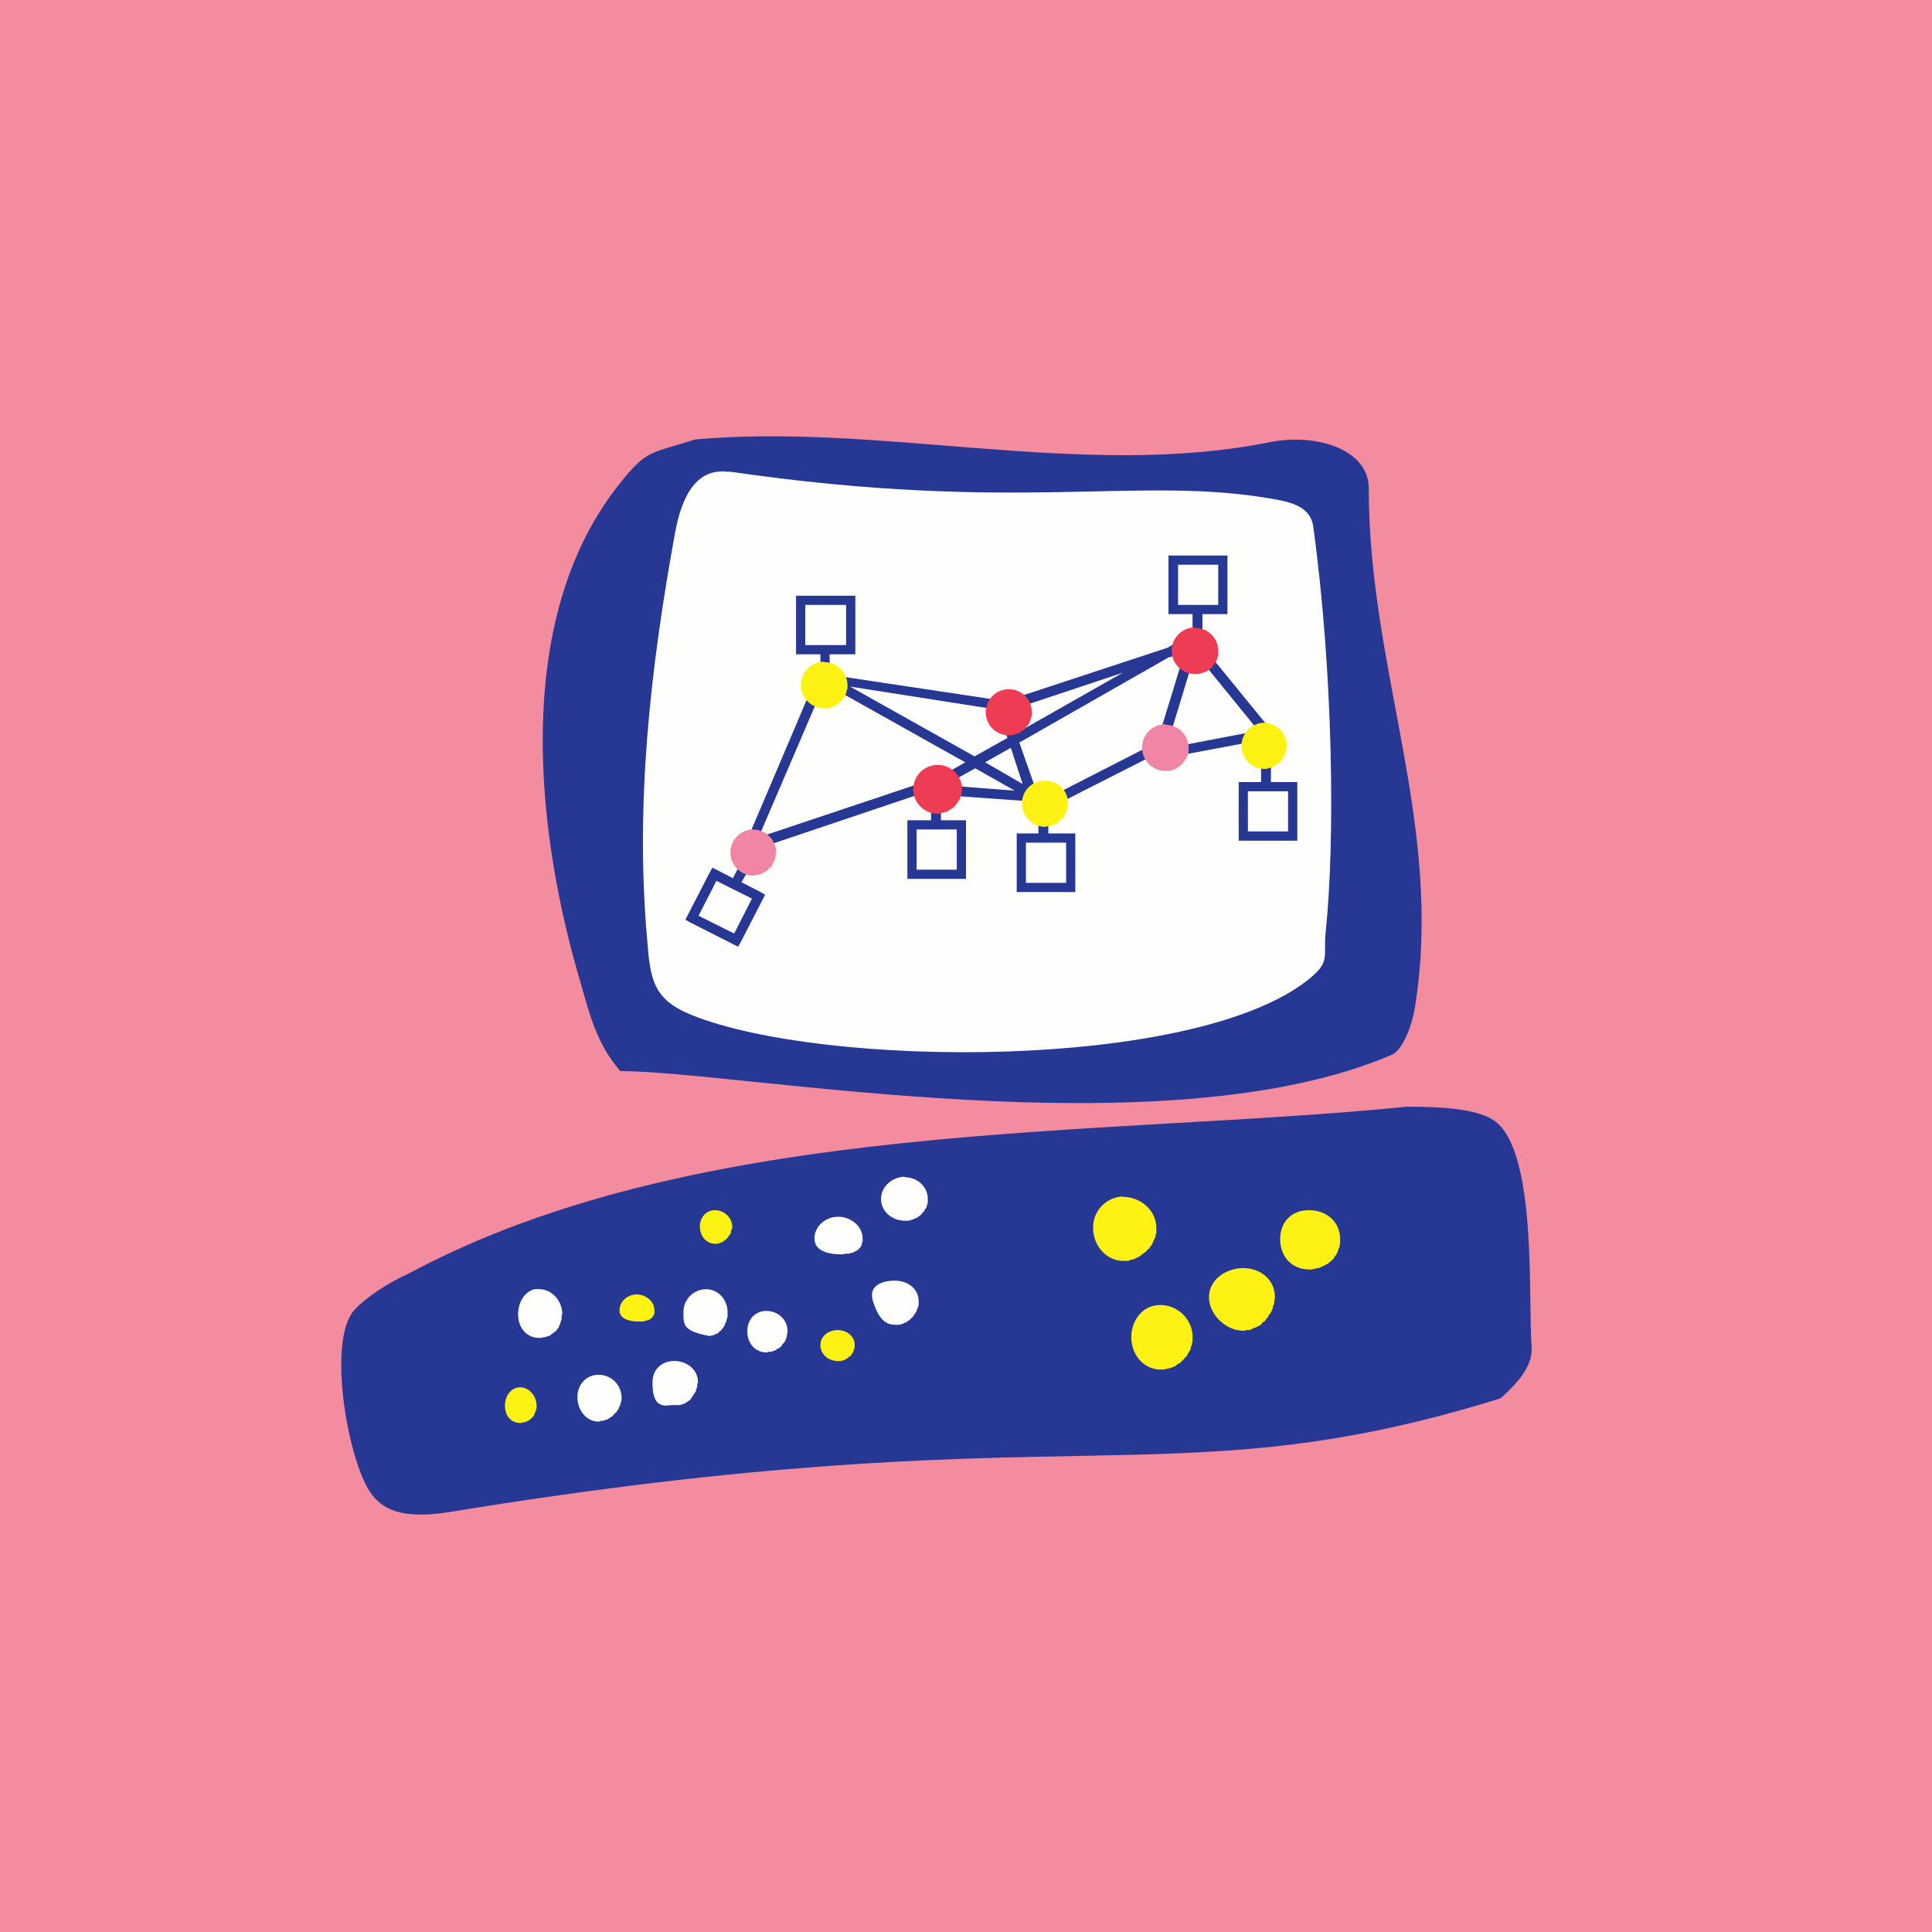 <svg xmlns="http://www.w3.org/2000/svg" viewBox="0 0 55.5 55.5"><path fill="#F38C9F" d="M0 0h55.5v55.5H0Z"/><path fill="#263794" d="M17.807 30.755c-.71-.82-.912-1.798-1.114-2.475-1.297-4.338-1.97-10.381 1.002-14.25.878-1.13.919-.973 2.276-1.406 5.391-.48 11.17 1.158 16.535.073 1.26-.249 2.814.184 2.814 1.335 0 5.237 2.151 9.646 1.334 14.86-.116.733-.423 1.304-.663 1.404-6.558 2.827-18.741.473-22.174.473Z"/><path fill="#FEFEFD" d="M20.93 13.543c8.372 1.225 11.787.091 15.694.801.541.092 1.028.254 1.1.774.575 4.175.634 9.037.358 11.66-.075.716.16.846-.521 1.381-3.315 2.603-13.9 2.526-17.69 1-1.117-.451-1.19-1.026-1.28-2.162-.347-3.943.094-7.794.798-11.677.205-1.124.644-1.893 1.552-1.762Z"/><path fill="#263794" d="m43.1 40.152-.02.025c-9.54 2.967-12.332.328-30.286 3.278-1.253.174-1.813-.083-2.159-.589-.657-.97-1.249-4.403-.44-5.25.322-.343.896-.736 1.558-1.038 8.343-4.468 19.855-3.903 28.658-4.786 1.002 0 1.978.056 2.486.382 1.274.817.998 5.161 1.1 6.5.039.518-.304.97-.887 1.493Z"/><path fill="#FEFEFD" d="M25.98 33.803c-.354.015-.67.282-.67.64s.316.624.68.624h.133l.019-.019h.038l.037-.019h.02l.037-.019.019-.019h.038l.019-.019.038-.019.018-.019.02-.018.037-.02.02-.037.018-.02.019-.018.019-.019.019-.038.019-.019.019-.037.019-.02v-.037l.019-.02v-.037l.018-.038v-.113c0-.358-.305-.625-.662-.625Zm-1.9 1.151c-.362 0-.682.266-.682.624 0 .36.396.454.757.454h.095l.018-.019h.133l.019-.019h.057l.019-.019h.037l.02-.019.018-.019h.02l.037-.019.019-.018h.019v-.02l.019-.018.019-.02.019-.018.018-.02v-.037l.02-.019v-.057l.018-.019v-.095c0-.357-.343-.623-.7-.623Zm1.627 1.835c-.361 0-.779.138-.625.605.116.34.264.662.624.662h.134l.038-.018h.038l.037-.02.02-.018h.037l.02-.02.037-.018.019-.02.038-.018.019-.019.018-.019.038-.038.02-.019.018-.019.02-.037.018-.02.019-.037.019-.02.019-.037v-.019l.019-.038.019-.037v-.02l.019-.037v-.133c0-.358-.32-.586-.682-.586m-10.35.246c-.286.07-.473.375-.473.719 0 .396.248.68.605.68h.076l.02-.018h.075l.019-.019h.037l.038-.019h.02l.037-.019.019-.019.019-.019.038-.019.019-.019.019-.019.037-.018.02-.02.018-.037.02-.02.018-.018.02-.038v-.019l.018-.038.019-.018V38l.019-.038v-.02l.019-.037v-.114l.019-.037c0-.393-.302-.72-.663-.72-.044 0-.091-.01-.132 0Zm4.92 0a.653.653 0 0 0-.644.662c0 .358-.007.518.643.662h.038l.038.019h.057l.038-.019h.056l.02-.019.037-.019h.019l.038-.019.019-.019.019-.019.019-.018.038-.02.018-.037.02-.02.018-.018.02-.038.018-.019.019-.038v-.018l.019-.038.019-.038v-.02l.019-.037v-.038l.019-.038v-.132c0-.36-.264-.662-.625-.662Zm1.74.624c-.31 0-.549.23-.549.587 0 .358.239.605.549.605h.038l.019-.019h.094l.02-.019h.037l.019-.019h.019l.038-.019.019-.019.019-.019h.038l.018-.018.02-.02.018-.018.02-.02.018-.037.019-.019.019-.019.019-.019.019-.038.019-.019v-.018l.019-.038v-.02l.018-.037v-.057l.02-.038v-.056c0-.358-.299-.587-.606-.587m-2.649 1.438c-.36 0-.621.245-.624.605-.012.875.452.64.624.663h.17l.038-.02h.02l.037-.018h.019l.038-.02.019-.018.038-.019.018-.019.038-.019.02-.019.018-.019.02-.038.018-.018.019-.038.019-.02.019-.037.019-.019.019-.038.018-.019v-.038l.02-.037v-.02l.018-.037v-.076l.02-.038v-.018c0-.361-.32-.606-.682-.606m-2.176.397c-.358 0-.605.286-.605.644s.247.7.605.7h.02l.037-.02h.076l.019-.018h.037l.038-.02h.02l.037-.018.019-.019.038-.019.019-.019.038-.019.019-.019.018-.019.02-.037.037-.02.02-.018.018-.038.019-.019.019-.038.019-.019v-.038l.019-.018.019-.038v-.038l.019-.02v-.037l.019-.038v-.094a.655.655 0 0 0-.663-.644"/><path fill="#FEF114" d="M32.262 34.371a.887.887 0 0 0-.86.905c0 .498.373.945.87.945h.132l.057-.019.038-.019h.038l.056-.019.038-.019.038-.019.038-.018.038-.02.038-.037.038-.02.037-.037.038-.019.038-.038.038-.038.019-.019.038-.037.018-.038.038-.038.02-.038.018-.057.02-.037.018-.038.019-.038.019-.057v-.038l.019-.038v-.151c0-.496-.444-.89-.946-.89Zm-11.72.393c-.264 0-.436.213-.436.473 0 .257.172.492.435.492h.095l.019-.019h.019l.038-.019h.018l.02-.019h.018l.02-.018.018-.02h.019l.019-.018.019-.02.019-.018.019-.02.019-.018v-.019l.018-.019.02-.019v-.019l.018-.019.02-.019v-.056l.018-.018v-.038l.02-.038v-.038c0-.26-.235-.473-.493-.473Zm17.065 0c-.5 0-.832.333-.832.833 0 .496.333.87.832.87h.095l.038-.019h.056l.038-.019h.038l.057-.019.038-.019.038-.019.037-.019.038-.018.038-.02.038-.018.019-.02.038-.037.038-.019.019-.038.037-.019.02-.038.018-.037.038-.038.019-.038.019-.038.019-.038V35.9l.019-.037.019-.038v-.038l.019-.057v-.132c0-.5-.39-.833-.89-.833Zm-1.892 1.665c-.5 0-.984.333-.984.833s.485.965.984.965h.038l.057-.02h.094l.038-.018.038-.02.038-.018.057-.019.038-.019.038-.019.037-.019.038-.019.02-.037.037-.038.038-.02.038-.037.018-.038.038-.038.02-.038.018-.038.038-.037.019-.038.019-.038.019-.038.019-.057v-.037l.019-.038.019-.057v-.076l.019-.056v-.038c0-.5-.41-.833-.909-.833m-17.425.757c-.26 0-.492.194-.492.454 0 .257.291.322.548.322h.152l.019-.02h.056l.02-.018h.038l.018-.019h.02l.018-.019h.019v-.019l.019-.019h.019v-.019l.019-.019v-.019h.019v-.038l.018-.018v-.095c0-.26-.25-.454-.51-.454m15.041.303c-.5 0-.832.43-.832.927 0 .496.349.927.851.927h.095l.038-.019h.056l.038-.019h.038l.038-.019.057-.019.038-.019.037-.019.038-.037.038-.02.038-.018.038-.038.019-.019.037-.038.038-.038.02-.038.037-.018.02-.038.018-.038.019-.038.038-.057.019-.038v-.037l.019-.038.019-.057v-.038l.018-.038v-.151c0-.497-.427-.908-.927-.908m-9.27.719c-.261 0-.493.175-.493.435s.232.454.492.454h.114l.019-.019h.057l.018-.019h.02l.018-.019.02-.019h.018l.02-.019.018-.019.019-.018h.019l.019-.02.019-.018v-.02l.019-.018.018-.02v-.018l.02-.019v-.019l.018-.038v-.038l.02-.018v-.077c0-.259-.233-.434-.493-.434Zm-9.12 1.646c-.26 0-.435.243-.435.53 0 .283.174.492.435.492h.057l.019-.02h.075l.02-.018h.018l.019-.02h.019l.019-.018h.019l.019-.02.018-.018.02-.019h.018v-.019l.02-.019.018-.019.02-.019v-.019l.018-.019v-.018l.019-.038v-.02l.019-.018v-.038l.019-.038v-.076c0-.286-.217-.53-.473-.53Z"/><path fill="#263794" d="M33.567 15.942v1.7h.691v.492l-.037-.019-.038.114-.644.378-4.654 1.533h-.019l-5.033-.757v-.587h.738v-1.683h-1.703v1.683h.7v.776l.076.038 4.087 2.29-.776.435h-.019l-5.146 1.721 1.779-4.143-.265-.114-1.892 4.447-.114.283.303-.094L27.05 22.6h.019l.946-.53 1.135.643-1.968-.151-.019.284 2.384.17.095.265.076.132.15-.057 3.501-1.778-.151-.246-3.33 1.703-.057-.17.038-.076-.076-.038-.019-.02-.492-1.4 4.276-2.44.473-.151-.662 2.157.284.094.681-2.232 1.816 2.232-2.667.511.038.265 2.932-.549.227-.037-.151-.19-2.1-2.573.019-.038h.019l.075-.038v-.7h.719v-1.683h-1.684Zm.275.28h1.154v1.154h-1.154zm-10.709 1.154h1.173v1.155h-1.173zm9.12 1.95-3.065 1.74-.057-.17-.265.094.076.208-.946.53-3.576-2.005 4.465.7h.076l3.292-1.098Zm-3.216 2.156.34 1.04-1.078-.624zm7.19.492v.492h-.644v1.684h1.684v-1.684h-.757v-.473zm-.38.757h1.155v1.154h-1.154zm-9.1.549v.283h-.681v1.684h1.684v-1.684h-.719v-.283zm3.084.378v.284h-.624v1.684h1.683v-1.684h-.776v-.284h-.284Zm-3.5.17h1.154v1.154h-1.154zm3.14.379h1.155v1.154h-1.154v-1.154Zm-8.249.7-.17.321-.473-.246-.113-.056-.076.132-.643 1.249-.057.113.132.076 1.268.643.113.057.076-.132.643-1.25.057-.113-.132-.075-.549-.284.17-.284zm-.643.397 1.022.51-.511 1.004-1.022-.511z"/><path fill="#EE3C54" d="M34.324 18.024a.661.661 0 1 0 .01 1.339h.114l.019-.019h.038l.037-.019h.02l.037-.019h.038l.019-.019.038-.018.019-.02.019-.018.037-.02.02-.018.018-.02.02-.018.018-.038.019-.019.019-.019.019-.038.019-.018.019-.038.019-.02v-.037l.018-.019v-.038l.02-.038v-.132a.66.66 0 0 0-.663-.662Zm-5.344 1.775a.661.661 0 1 0 0 1.324h.095l.037-.02h.038l.019-.018h.038l.038-.02h.019l.037-.018.02-.019.037-.019.02-.019.018-.019.038-.019.019-.019.019-.037.019-.02.018-.018.02-.02.018-.037.02-.019.018-.038v-.019l.02-.038v-.037l.018-.02v-.037l.019-.038v-.095a.66.66 0 0 0-.662-.662Zm-2.044 2.175a.7.7 0 1 0 0 1.4h.038l.038-.019h.058l.038-.019h.038l.037-.018h.02l.037-.02.019-.018.038-.02.019-.018.038-.02.018-.018.038-.019.02-.019.018-.038.02-.019.018-.019.019-.037.019-.02.019-.037.019-.02.019-.037v-.038l.019-.019.018-.038v-.075l.02-.038v-.057a.7.7 0 0 0-.7-.7Z"/><path fill="#F185A6" d="M33.473 20.805a.663.663 0 0 0 .01 1.339h.132l.038-.019h.038l.019-.018.038-.02h.018l.038-.018.02-.02.037-.018.019-.02.019-.018.038-.019.019-.019.019-.019.018-.038.02-.018.018-.02.02-.037.018-.02.02-.037v-.019l.018-.038.019-.019v-.038l.019-.037v-.133a.663.663 0 0 0-.662-.662ZM21.62 23.828a.663.663 0 0 0 0 1.325h.037l.038-.02h.095l.038-.018h.038l.018-.02.038-.018.02-.019h.037l.019-.019.019-.019.038-.019.019-.019.019-.037.018-.02.038-.018.02-.02.018-.037v-.019l.02-.038.018-.019.019-.038v-.018l.019-.038v-.038l.019-.02v-.112l.019-.018a.676.676 0 0 0-.681-.663Z"/><path fill="#FEF114" d="M23.672 19.008a.663.663 0 0 0 .01 1.339h.132l.038-.019h.02l.037-.019h.019l.038-.019.037-.019.02-.019.018-.019.038-.018.02-.02.018-.018.038-.02.019-.018.019-.02.019-.037.019-.019.018-.019.02-.038.018-.018v-.038l.02-.038v-.02l.018-.037v-.038l.02-.019v-.113a.66.66 0 0 0-.663-.662Zm12.63 1.755a.663.663 0 0 0 0 1.325h.094l.038-.02h.02l.037-.018h.038l.019-.02h.038l.018-.018.038-.019.02-.019.037-.019.019-.019.019-.019.019-.019.038-.018.019-.038.018-.02.02-.018.018-.038v-.019l.02-.038.018-.019.02-.038v-.037l.018-.02v-.075l.019-.019v-.076a.663.663 0 0 0-.662-.662m-6.282 1.665a.647.647 0 0 0-.662.643c0 .37.295.682.662.682h.02l.037-.02h.076l.019-.018h.037l.038-.02h.02l.037-.018.019-.019h.038l.019-.019.038-.019.018-.019.02-.038.018-.018.038-.02.019-.018.019-.02.019-.037.019-.019v-.038l.019-.019.019-.038.018-.019v-.037l.02-.038v-.095l.018-.038v-.038a.647.647 0 0 0-.662-.643"/></svg>